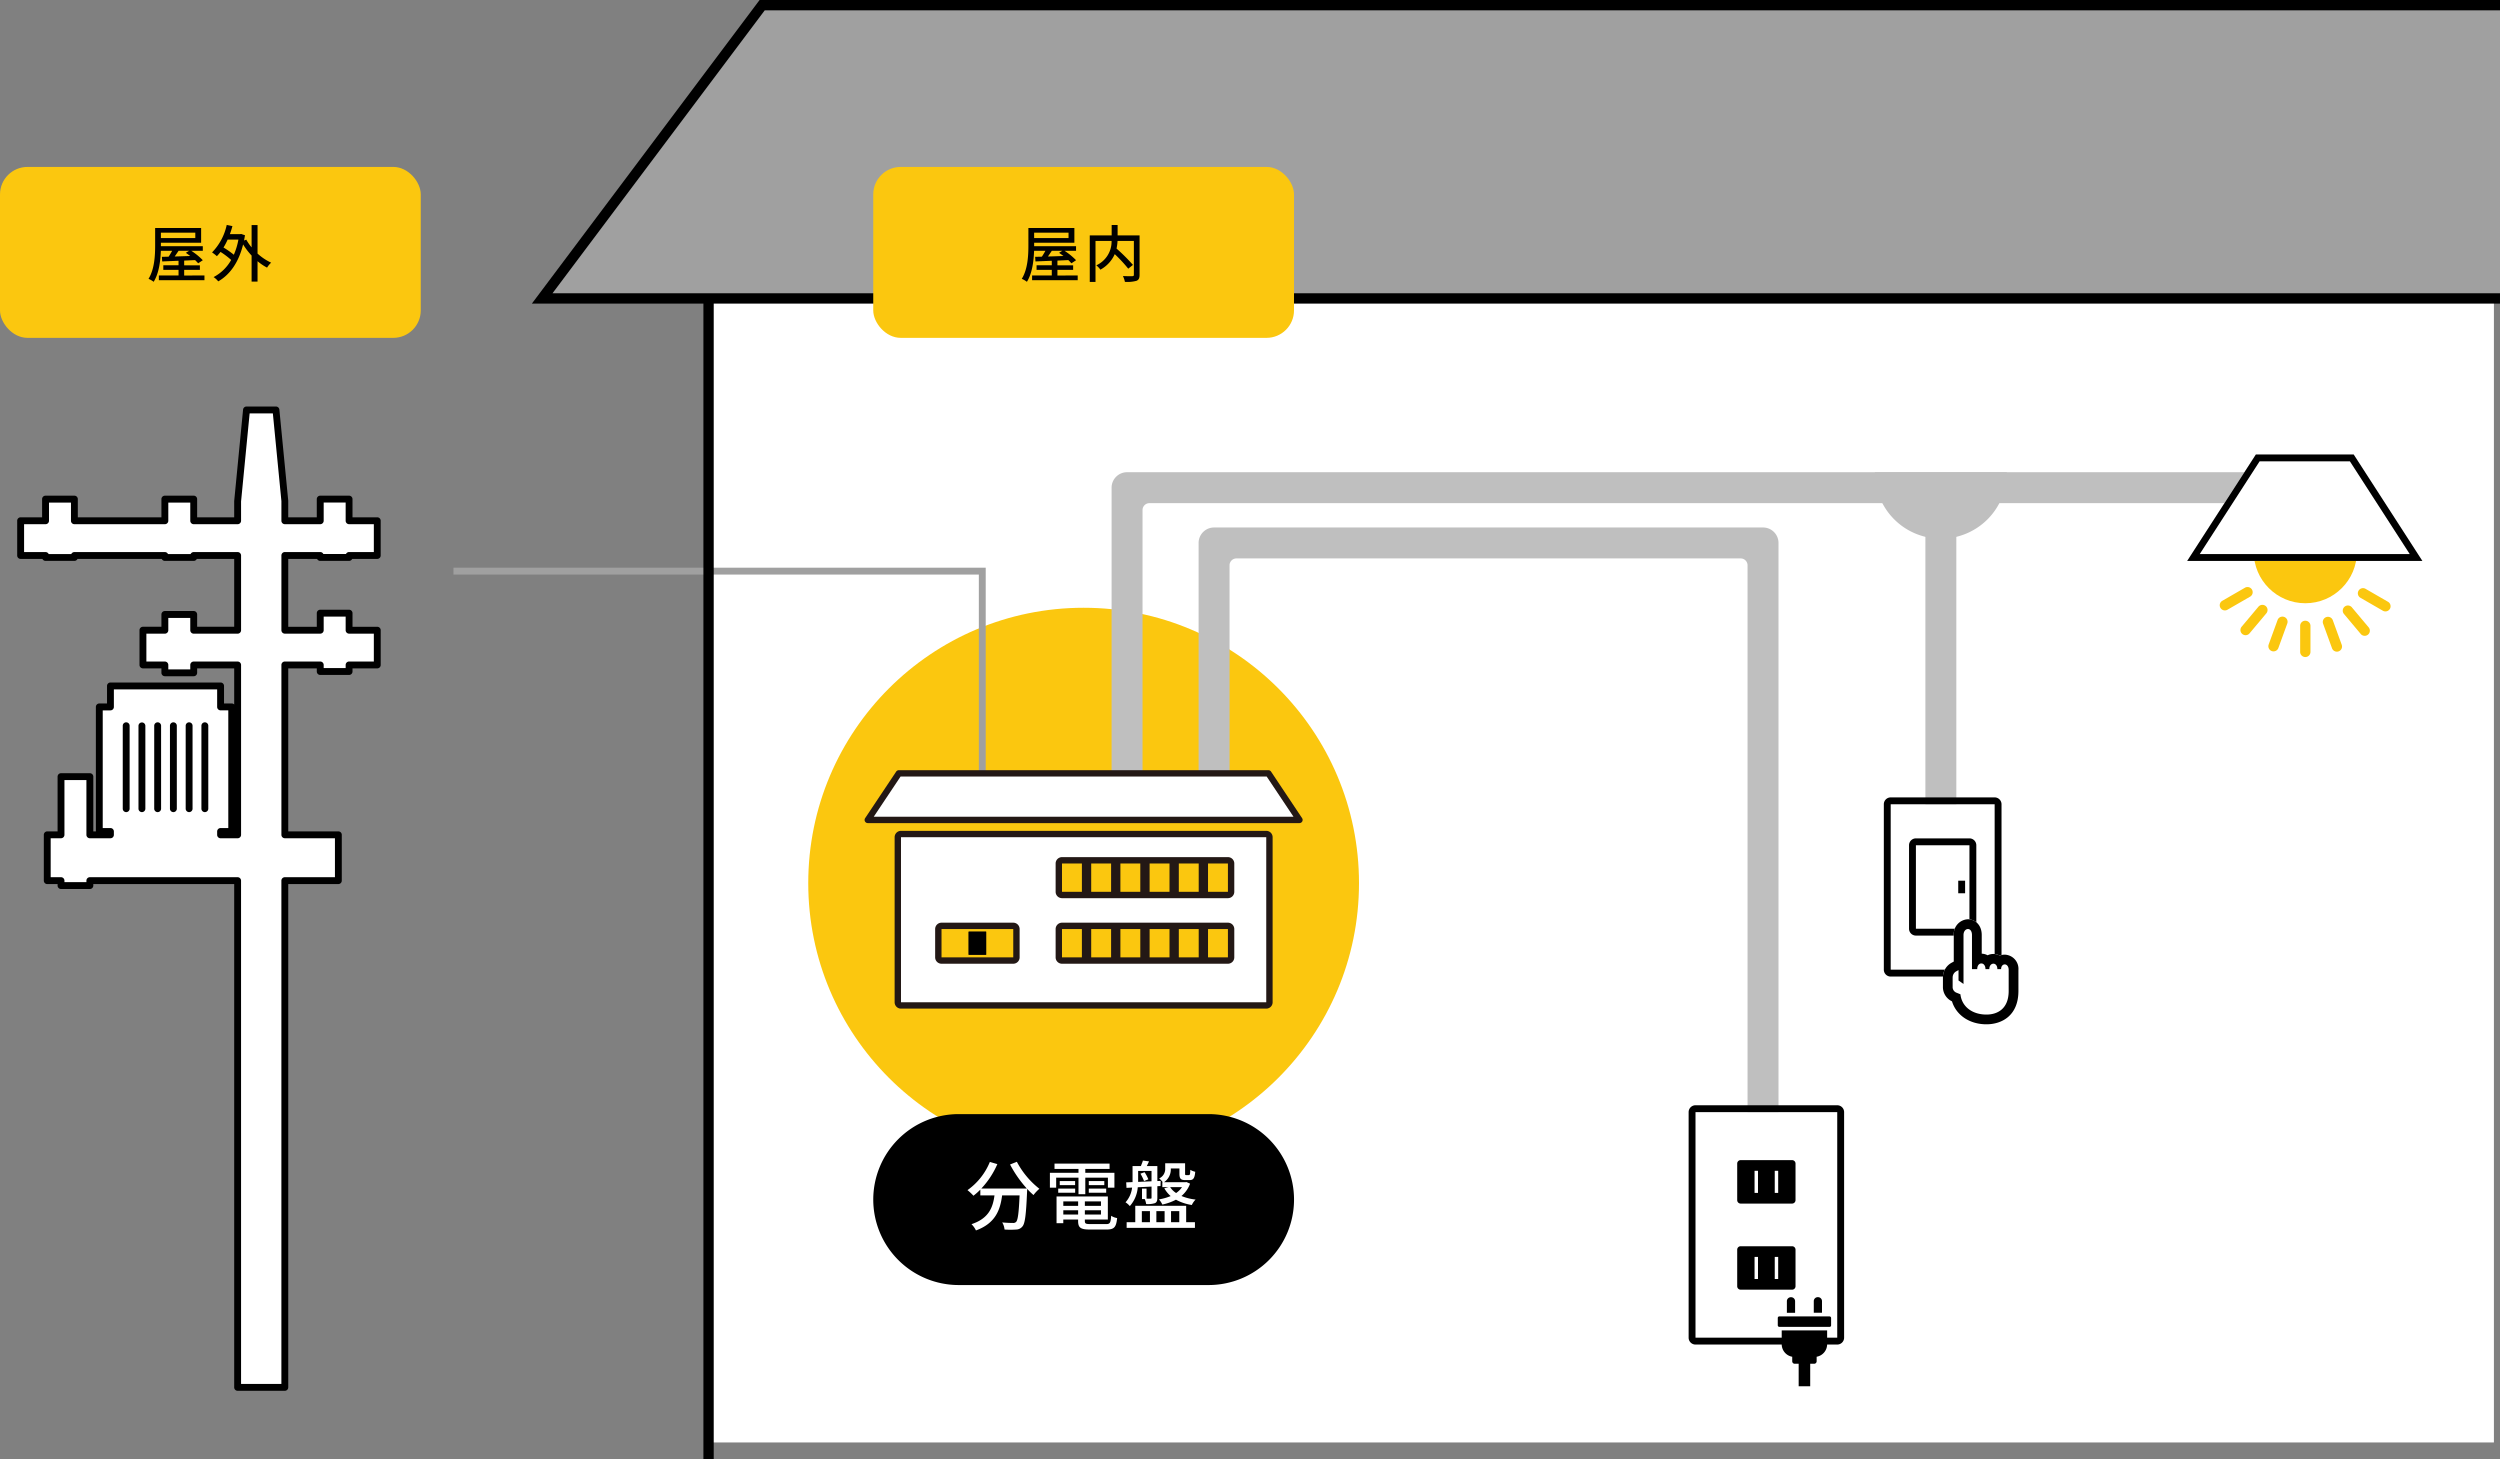 <svg xmlns="http://www.w3.org/2000/svg" width="622" height="363.053" viewBox="0 0 622 363.053">
  <rect x="0" y="0" width="622" height="363.053" fill="#808080" stroke="none"/>
  <g id="グループ_2054" data-name="グループ 2054" transform="translate(-1879.968 -673.28)">
    <rect id="長方形_1421" data-name="長方形 1421" width="444.058" height="293.523" transform="translate(2056.393 738.64)" fill="#fff"/>
    <circle id="楕円形_593" data-name="楕円形 593" cx="68.513" cy="68.513" r="68.513" transform="translate(2081.061 824.491)" fill="#fbc70f"/>
    <rect id="長方形_1422" data-name="長方形 1422" width="7.696" height="108.063" transform="translate(2359.007 794.614)" fill="#bfbfbf"/>
    <path id="パス_6437" data-name="パス 6437" d="M2160.38,790.768a3.848,3.848,0,0,0-3.848,3.849v76.212h7.7V800.175a1.711,1.711,0,0,1,1.711-1.71h279.385v-7.7Z" fill="#bfbfbf"/>
    <path id="パス_6438" data-name="パス 6438" d="M2318.6,804.519H2182.029a3.849,3.849,0,0,0-3.848,3.849v59.267h7.7V813.926a1.711,1.711,0,0,1,1.71-1.71h125.457a1.711,1.711,0,0,1,1.711,1.71V999.99h7.7V808.368A3.848,3.848,0,0,0,2318.6,804.519Z" fill="#bfbfbf"/>
    <path id="パス_6439" data-name="パス 6439" d="M2125.214,867.322h-1.71V816.231H1992.788v-1.71h132.426Z" fill="#a0a0a0"/>
    <rect id="長方形_1423" data-name="長方形 1423" width="2.565" height="294.199" transform="translate(2054.976 742.134)"/>
    <path id="パス_6440" data-name="パス 6440" d="M2501.968,747.525h-487.1l54.73-72.962h432.37Z" fill="#a0a0a0"/>
    <path id="パス_6441" data-name="パス 6441" d="M2501.968,746.243H2017.433l52.806-70.4h431.729V673.28H2068.956L2012.3,748.808h489.666Z"/>
    <path id="パス_6442" data-name="パス 6442" d="M1966.816,811.974v-.489h7.013V802.84h-7.013v-5.382h-7.176v5.382h-8.807v-4.893l-2.207-22.671H1941.3l-2.207,22.671v4.893h-10.927v-5.382h-7.176v5.382h-22.507v-5.382H1891.3v5.382h-6.2v8.644h6.2v.489h7.176v-.489h22.507v.489h7.176v-.489h10.927v18.593h-10.927v-3.914h-7.176v3.914h-5.454v8.644h5.454v1.957h7.176v-1.957h10.927v42.259h-4.24v-.833h2.773V849.16h-2.773v-5.219h-27.4v5.219h-2.773v30.989h2.773v.833h-5.122V866.51h-7.176v14.472h-3.425v11.4h3.425v1.225h7.176v-1.225h36.763v126.071h11.743V892.384h13.318v-11.4h-13.318V838.722h8.807v1.631h7.176v-1.631h7.013v-8.644h-7.013v-4.241h-7.176v4.241h-8.807V811.484h8.807v.489Z" fill="#fff"/>
    <path id="パス_6443" data-name="パス 6443" d="M1950.833,1019.31H1939.09a.854.854,0,0,1-.855-.855V893.24h-35.052v.369a.856.856,0,0,1-.856.856h-7.177a.855.855,0,0,1-.855-.856v-.369h-2.569a.856.856,0,0,1-.856-.856v-11.4a.855.855,0,0,1,.856-.855h2.569V866.51a.855.855,0,0,1,.855-.855h7.177a.855.855,0,0,1,.856.855v13.616h.638V849.16a.855.855,0,0,1,.855-.855h1.918v-4.364a.854.854,0,0,1,.855-.855h27.4a.854.854,0,0,1,.855.855V848.3h1.918a.856.856,0,0,1,.613.259v-8.987h-9.217v1.1a.855.855,0,0,1-.855.855h-7.177a.855.855,0,0,1-.856-.855v-1.1h-4.6a.856.856,0,0,1-.855-.856v-8.643a.855.855,0,0,1,.855-.855h4.6v-3.06a.855.855,0,0,1,.856-.855h7.177a.855.855,0,0,1,.855.855v3.06h9.217V812.339h-9.3a.856.856,0,0,1-.773.49h-7.177a.857.857,0,0,1-.774-.49h-20.96a.857.857,0,0,1-.774.49H1891.3a.856.856,0,0,1-.773-.49H1885.1a.854.854,0,0,1-.855-.855v-8.643a.854.854,0,0,1,.855-.855h5.342v-4.528a.855.855,0,0,1,.855-.855h7.176a.855.855,0,0,1,.856.855v4.528h20.8v-4.528a.855.855,0,0,1,.856-.855h7.177a.855.855,0,0,1,.855.855v4.528h9.217v-4.038l2.21-22.754a.855.855,0,0,1,.851-.772h7.329a.854.854,0,0,1,.851.772l2.208,22.671,0,4.121h7.1v-4.528a.855.855,0,0,1,.855-.855h7.177a.855.855,0,0,1,.855.855v4.528h6.157a.854.854,0,0,1,.855.855v8.643a.854.854,0,0,1-.855.855h-6.239a.856.856,0,0,1-.773.49h-7.177a.857.857,0,0,1-.774-.49h-7.178v16.884h7.1v-3.386a.855.855,0,0,1,.855-.855h7.177a.855.855,0,0,1,.855.855v3.386h6.157a.854.854,0,0,1,.855.855v8.643a.855.855,0,0,1-.855.856h-6.157v.775a.856.856,0,0,1-.855.856h-7.177a.855.855,0,0,1-.855-.856v-.775h-7.1v40.549h12.462a.854.854,0,0,1,.855.855v11.4a.855.855,0,0,1-.855.856h-12.462v125.215A.855.855,0,0,1,1950.833,1019.31Zm-10.888-1.71h10.032V892.384a.855.855,0,0,1,.856-.855H1963.3v-9.693h-12.462a.855.855,0,0,1-.856-.855v-42.26a.855.855,0,0,1,.856-.855h8.807a.855.855,0,0,1,.855.855v.776h5.467v-.776a.855.855,0,0,1,.855-.855h6.157v-6.933h-6.157a.854.854,0,0,1-.855-.855v-3.386h-5.467v3.386a.855.855,0,0,1-.855.855h-8.807a.855.855,0,0,1-.856-.855V811.484a.855.855,0,0,1,.856-.855h8.807a.855.855,0,0,1,.773.489h5.63a.856.856,0,0,1,.774-.489h6.157V803.7h-6.157a.855.855,0,0,1-.855-.855v-4.527h-5.467v4.527a.855.855,0,0,1-.855.855h-8.807a.855.855,0,0,1-.856-.855v-4.893l-2.127-21.816h-5.778l-2.131,21.9,0,4.811a.855.855,0,0,1-.855.855h-10.927a.855.855,0,0,1-.856-.855v-4.527h-5.466v4.527a.855.855,0,0,1-.855.855h-22.508a.855.855,0,0,1-.855-.855v-4.527h-5.466v4.527a.855.855,0,0,1-.855.855h-5.342v6.933h5.342a.856.856,0,0,1,.774.489h5.629a.856.856,0,0,1,.773-.489h22.508a.856.856,0,0,1,.773.489h5.63a.856.856,0,0,1,.774-.489h10.927a.854.854,0,0,1,.855.855v18.594a.854.854,0,0,1-.855.855h-10.927a.855.855,0,0,1-.856-.855v-3.06h-5.466v3.06a.855.855,0,0,1-.855.855h-4.6v6.933h4.6a.855.855,0,0,1,.855.855v1.1h5.466v-1.1a.855.855,0,0,1,.856-.855h10.927a.855.855,0,0,1,.855.855v42.26a.854.854,0,0,1-.855.855h-4.241a.855.855,0,0,1-.855-.855v-.833a.855.855,0,0,1,.855-.855h1.918V850.016h-1.918a.855.855,0,0,1-.855-.856V844.8H1908.3v4.364a.855.855,0,0,1-.855.856h-1.918v29.277h1.918a.855.855,0,0,1,.855.855v.833a.854.854,0,0,1-.855.855h-5.122a.855.855,0,0,1-.855-.855V867.365h-5.466v13.616a.855.855,0,0,1-.856.855h-2.569v9.693h2.569a.855.855,0,0,1,.856.855v.37h5.466v-.37a.855.855,0,0,1,.855-.855h36.763a.855.855,0,0,1,.855.855Z"/>
    <g id="グループ_2038" data-name="グループ 2038">
      <path id="パス_6444" data-name="パス 6444" d="M1911.363,875.336a.855.855,0,0,1-.855-.855V853.849a.855.855,0,0,1,1.711,0v20.632A.855.855,0,0,1,1911.363,875.336Z"/>
      <path id="パス_6445" data-name="パス 6445" d="M1915.278,875.336a.855.855,0,0,1-.856-.855V853.849a.856.856,0,0,1,1.711,0v20.632A.855.855,0,0,1,1915.278,875.336Z"/>
      <path id="パス_6446" data-name="パス 6446" d="M1919.192,875.336a.854.854,0,0,1-.855-.855V853.849a.855.855,0,0,1,1.71,0v20.632A.855.855,0,0,1,1919.192,875.336Z"/>
      <path id="パス_6447" data-name="パス 6447" d="M1923.106,875.336a.854.854,0,0,1-.855-.855V853.849a.855.855,0,0,1,1.71,0v20.632A.854.854,0,0,1,1923.106,875.336Z"/>
      <path id="パス_6448" data-name="パス 6448" d="M1927.021,875.336a.854.854,0,0,1-.855-.855V853.849a.855.855,0,0,1,1.71,0v20.632A.854.854,0,0,1,1927.021,875.336Z"/>
      <path id="パス_6449" data-name="パス 6449" d="M1930.935,875.336a.854.854,0,0,1-.855-.855V853.849a.855.855,0,0,1,1.71,0v20.632A.854.854,0,0,1,1930.935,875.336Z"/>
    </g>
    <circle id="楕円形_594" data-name="楕円形 594" cx="12.836" cy="12.836" r="12.836" transform="translate(2440.694 797.695)" fill="#fbc70f"/>
    <g id="グループ_2039" data-name="グループ 2039">
      <path id="パス_6450" data-name="パス 6450" d="M2482.655,812.847h-58.531l17.1-26.5h24.325Z" fill="#fff"/>
      <path id="パス_6451" data-name="パス 6451" d="M2464.62,788.053l14.895,23.084h-52.253l14.9-23.084h22.462m.931-1.71h-24.325l-17.1,26.5h58.532l-17.1-26.5Z"/>
    </g>
    <path id="パス_6452" data-name="パス 6452" d="M2453.53,836.752a1.283,1.283,0,0,1-1.283-1.282V829a1.283,1.283,0,1,1,2.566,0v6.473A1.283,1.283,0,0,1,2453.53,836.752Z" fill="#fbc70f"/>
    <path id="パス_6453" data-name="パス 6453" d="M2445.621,835.343a1.282,1.282,0,0,1-1.205-1.721l2.214-6.083a1.282,1.282,0,0,1,2.41.877l-2.214,6.083A1.281,1.281,0,0,1,2445.621,835.343Z" fill="#fbc70f"/>
    <path id="パス_6454" data-name="パス 6454" d="M2438.672,831.315a1.283,1.283,0,0,1-.983-2.107l4.161-4.959a1.283,1.283,0,1,1,1.966,1.648l-4.161,4.959A1.279,1.279,0,0,1,2438.672,831.315Z" fill="#fbc70f"/>
    <path id="パス_6455" data-name="パス 6455" d="M2433.521,825.152a1.283,1.283,0,0,1-.643-2.394l5.607-3.236a1.283,1.283,0,1,1,1.282,2.222l-5.606,3.236A1.271,1.271,0,0,1,2433.521,825.152Z" fill="#fbc70f"/>
    <path id="パス_6456" data-name="パス 6456" d="M2461.383,835.415a1.284,1.284,0,0,1-1.205-.844l-2.214-6.083a1.283,1.283,0,1,1,2.411-.877l2.213,6.083a1.282,1.282,0,0,1-.766,1.644A1.3,1.3,0,0,1,2461.383,835.415Z" fill="#fbc70f"/>
    <path id="パス_6457" data-name="パス 6457" d="M2468.307,831.473a1.277,1.277,0,0,1-.983-.459l-4.161-4.959a1.283,1.283,0,1,1,1.966-1.648l4.16,4.959a1.282,1.282,0,0,1-.982,2.107Z" fill="#fbc70f"/>
    <path id="パス_6458" data-name="パス 6458" d="M2473.463,825.4a1.282,1.282,0,0,1-.64-.172l-5.606-3.237a1.283,1.283,0,0,1,1.282-2.222l5.607,3.237a1.283,1.283,0,0,1-.643,2.394Z" fill="#fbc70f"/>
    <g id="グループ_2041" data-name="グループ 2041">
      <path id="パス_6459" data-name="パス 6459" d="M2195.011,879.994h-90.874a1.584,1.584,0,0,0-1.586,1.585v41.063a1.585,1.585,0,0,0,1.586,1.586h90.874a1.584,1.584,0,0,0,1.585-1.586V881.579A1.584,1.584,0,0,0,2195.011,879.994Z" fill="#231815"/>
      <g id="グループ_2040" data-name="グループ 2040">
        <path id="パス_6460" data-name="パス 6460" d="M2195.55,865.7H2103.6l-7.723,11.58h107.4Z" fill="#fff"/>
        <path id="パス_6461" data-name="パス 6461" d="M2203.273,878.069h-107.4a.792.792,0,0,1-.659-1.232l7.723-11.58a.8.8,0,0,1,.66-.353h91.951a.8.8,0,0,1,.66.353l7.724,11.58a.793.793,0,0,1-.66,1.232Zm-105.917-1.585h104.435l-6.666-9.995h-91.1Z" fill="#231815"/>
      </g>
      <rect id="長方形_1424" data-name="長方形 1424" width="4.949" height="7.042" transform="translate(2165.992 888.118)" fill="#fbc70f"/>
      <rect id="長方形_1425" data-name="長方形 1425" width="4.949" height="7.042" transform="translate(2151.459 888.118)" fill="#fbc70f"/>
      <rect id="長方形_1426" data-name="長方形 1426" width="4.949" height="7.042" transform="translate(2173.258 888.118)" fill="#fbc70f"/>
      <rect id="長方形_1427" data-name="長方形 1427" width="4.949" height="7.042" transform="translate(2180.525 888.118)" fill="#fbc70f"/>
      <rect id="長方形_1428" data-name="長方形 1428" width="4.949" height="7.042" transform="translate(2158.725 888.118)" fill="#fbc70f"/>
      <path id="パス_6462" data-name="パス 6462" d="M2149.142,895.16v-7.042h-4.949v7.042Z" fill="#fbc70f"/>
      <rect id="長方形_1429" data-name="長方形 1429" width="4.949" height="7.042" transform="translate(2144.193 904.429)" fill="#fbc70f"/>
      <rect id="長方形_1430" data-name="長方形 1430" width="4.949" height="7.042" transform="translate(2158.726 904.429)" fill="#fbc70f"/>
      <rect id="長方形_1431" data-name="長方形 1431" width="4.949" height="7.042" transform="translate(2151.459 904.429)" fill="#fbc70f"/>
      <rect id="長方形_1432" data-name="長方形 1432" width="4.949" height="7.042" transform="translate(2165.992 904.429)" fill="#fbc70f"/>
      <rect id="長方形_1433" data-name="長方形 1433" width="4.949" height="7.042" transform="translate(2173.258 904.429)" fill="#fbc70f"/>
      <path id="パス_6463" data-name="パス 6463" d="M2180.525,904.429v7.042h4.949v-7.042Z" fill="#fbc70f"/>
      <path id="パス_6464" data-name="パス 6464" d="M2132.066,904.429h-17.847v7.042h17.847Zm-11.1,6.4v-5.75h4.36v5.75Z" fill="#fbc70f"/>
      <rect id="長方形_1434" data-name="長方形 1434" width="4.36" height="5.75" transform="translate(2120.962 905.075)"/>
      <path id="パス_6465" data-name="パス 6465" d="M2104.137,881.579v41.064h90.874V881.579Zm29.514,29.892a1.584,1.584,0,0,1-1.585,1.585h-17.848a1.584,1.584,0,0,1-1.585-1.585V904.43a1.584,1.584,0,0,1,1.585-1.586h17.848a1.584,1.584,0,0,1,1.585,1.586Zm53.408,0a1.584,1.584,0,0,1-1.585,1.586h-41.28a1.585,1.585,0,0,1-1.586-1.586v-7.042a1.584,1.584,0,0,1,1.585-1.585h41.282a1.584,1.584,0,0,1,1.585,1.585Zm0-16.31a1.584,1.584,0,0,1-1.585,1.585h-41.28a1.585,1.585,0,0,1-1.586-1.585v-7.043a1.584,1.584,0,0,1,1.585-1.585h41.282a1.584,1.584,0,0,1,1.585,1.585Z" fill="#fff"/>
    </g>
    <rect id="長方形_949" data-name="長方形 949" width="104.686" height="42.529" rx="6.841" transform="translate(2097.231 714.81)" fill="#fbc70f"/>
    <g id="屋内" style="isolation: isolate">
      <g id="グループ_2042" data-name="グループ 2042" style="isolation: isolate">
        <path id="パス_6466" data-name="パス 6466" d="M2148.1,741.821v1.17h-11.348v-1.17h4.9v-1.4h-3.787v-1.139h3.787v-1.124l-4.064.169-.077-1.155c.493,0,1.062-.016,1.678-.031.293-.446.616-.97.877-1.463h-2.817c-.092,2.495-.446,5.575-1.786,7.715a5.777,5.777,0,0,0-1.278-.739c1.509-2.418,1.647-5.882,1.647-8.33V730h11.441v3.68h-10.008v.847h10.424v1.154h-2.864a16.1,16.1,0,0,1,2.864,2.341l-1.155.77a9.166,9.166,0,0,0-.77-.8l-2.71.123v1.171h3.91v1.139h-3.91v1.4Zm-10.839-10.655v1.34h8.56v-1.34Zm4.4,4.511c-.323.478-.646.971-.97,1.418,1.217-.031,2.525-.078,3.865-.124-.369-.277-.739-.555-1.093-.785l.815-.509Z"/>
        <path id="パス_6467" data-name="パス 6467" d="M2163.493,741.637c0,.847-.2,1.277-.77,1.509a8.535,8.535,0,0,1-2.879.261,5.737,5.737,0,0,0-.493-1.447c1,.046,2.048.046,2.341.031s.384-.093.384-.37V733.23h-4.064a12.28,12.28,0,0,1-.247,1.894,46.046,46.046,0,0,1,4.081,4.064l-1.17.94a36.818,36.818,0,0,0-3.358-3.619,8.184,8.184,0,0,1-3.571,3.865,5.116,5.116,0,0,0-1.017-1.078,6.52,6.52,0,0,0,3.8-6.066h-4v10.192H2151.1V731.843h5.45v-2.586h1.479v2.586h5.466Z"/>
      </g>
    </g>
    <rect id="長方形_949-2" data-name="長方形 949" width="104.686" height="42.529" rx="6.841" transform="translate(1879.968 714.81)" fill="#fbc70f"/>
    <g id="屋内-2" data-name="屋内" style="isolation: isolate">
      <g id="グループ_2043" data-name="グループ 2043" style="isolation: isolate">
        <path id="パス_6468" data-name="パス 6468" d="M1930.837,741.821v1.17h-11.348v-1.17h4.9v-1.4H1920.6v-1.139h3.787v-1.124l-4.064.169-.077-1.155c.493,0,1.062-.016,1.678-.031.293-.446.616-.97.877-1.463h-2.817c-.092,2.495-.446,5.575-1.786,7.715a5.78,5.78,0,0,0-1.278-.739c1.509-2.418,1.647-5.882,1.647-8.33V730h11.441v3.68H1920v.847h10.424v1.154h-2.864a16.091,16.091,0,0,1,2.864,2.341l-1.155.77a9.166,9.166,0,0,0-.77-.8l-2.71.123v1.171h3.911v1.139h-3.911v1.4ZM1920,731.166v1.34h8.56v-1.34Zm4.4,4.511c-.323.478-.646.971-.97,1.418,1.217-.031,2.525-.078,3.865-.124-.369-.277-.739-.555-1.093-.785l.815-.509Z"/>
        <path id="パス_6469" data-name="パス 6469" d="M1944.044,736.37a13.409,13.409,0,0,0,3.387,2.264,5.286,5.286,0,0,0-1.016,1.231,12.8,12.8,0,0,1-2.371-1.6v5.08h-1.478v-6.482a17.308,17.308,0,0,1-2.11-2.772c-1.14,4.6-3.372,7.592-6.19,9.193a5.029,5.029,0,0,0-1.155-1.063,10.755,10.755,0,0,0,4.373-4.265,19.454,19.454,0,0,0-2.648-2,12.277,12.277,0,0,1-.909,1.062,10.713,10.713,0,0,0-1.2-.939,13.977,13.977,0,0,0,3.65-6.837l1.416.293a20.143,20.143,0,0,1-.631,2h2.54l.263-.047.954.324c-.077.446-.154.893-.231,1.309l.554-.216a12.274,12.274,0,0,0,1.325,1.925v-5.559h1.478Zm-7.438-3.479a15.706,15.706,0,0,1-1.031,1.97,21.662,21.662,0,0,1,2.571,1.8,16.9,16.9,0,0,0,1.139-3.772Z"/>
      </g>
    </g>
    <path id="長方形_950" data-name="長方形 950" d="M2118.5,950.469h62.157a21.265,21.265,0,0,1,21.265,21.264h0A21.265,21.265,0,0,1,2180.652,993H2118.5a21.265,21.265,0,0,1-21.264-21.265h0A21.264,21.264,0,0,1,2118.5,950.469Z"/>
    <g id="分電盤" style="isolation: isolate">
      <g id="グループ_2044" data-name="グループ 2044" style="isolation: isolate">
        <path id="パス_6470" data-name="パス 6470" d="M2132.963,962.33a20.841,20.841,0,0,0,5.607,6.717,9.56,9.56,0,0,0-1.467,1.562,17.161,17.161,0,0,1-1.581-1.543c0,.169,0,.564-.018.734-.245,5.7-.509,7.884-1.149,8.617a2.025,2.025,0,0,1-1.542.772,21.189,21.189,0,0,1-2.917,0,4.018,4.018,0,0,0-.583-1.769c1.147.114,2.22.132,2.653.132a1.012,1.012,0,0,0,.809-.263c.433-.452.677-2.221.865-6.586h-4.346c-.471,3.651-1.675,6.943-6.511,8.712a5.505,5.505,0,0,0-1.11-1.561c4.328-1.431,5.325-4.178,5.721-7.151h-3.519v-1.449a16.061,16.061,0,0,1-1.712,1.524,13.18,13.18,0,0,0-1.487-1.393,15.961,15.961,0,0,0,5.569-7.018l1.864.546a21.152,21.152,0,0,1-3.99,6.077h11.328a28.922,28.922,0,0,1-4.178-5.983Z" fill="#fff"/>
        <path id="パス_6471" data-name="パス 6471" d="M2148.295,966.281h-5.55v2.484h-1.562v-3.688h7.112v-.959h-5.964v-1.337h13.7v1.337h-6.04v.959h7.244v3.688h-1.618v-2.484h-5.626V970.4h-1.694Zm6.887,11.553c.941,0,1.129-.32,1.242-2.069a3.645,3.645,0,0,0,1.487.564c-.227,2.277-.735,2.86-2.635,2.86h-4.121c-2.314,0-2.954-.433-2.954-2.126v-.358h-3.687v.9h-1.676v-6.643H2155.6v5.739h-5.72v.358c0,.659.225.771,1.392.771Zm-11.929-8.824h4.214v1.016h-4.214Zm4.2-1.882v1.016h-3.819v-1.016Zm-2.934,5.062v1.11h3.687v-1.11Zm3.687,3.273v-1.072h-3.687v1.072Zm5.683-3.273h-4.008v1.11h4.008Zm0,3.273v-1.072h-4.008v1.072Zm.828-8.335v1.016h-3.857v-1.016Zm-3.857,1.882h4.327v1.016h-4.327Z" fill="#fff"/>
        <path id="パス_6472" data-name="パス 6472" d="M2163.044,968.671a7.971,7.971,0,0,1-1.975,4.685,4.672,4.672,0,0,0-1.073-.941,6.552,6.552,0,0,0,1.637-3.669l-1.392.076-.076-1.374,1.581-.057V963.4h2.07c.188-.471.4-.979.507-1.374l1.525.207c-.188.413-.376.808-.564,1.167h2.634v3.725l.827-.037-.037,1.279-.79.038v2.86c0,.7-.113,1.11-.584,1.354a5.742,5.742,0,0,1-2.2.226,5.019,5.019,0,0,0-.358-1.242h-.677v-2.6h1.129v2.5a8.232,8.232,0,0,0,1,0c.207,0,.245-.056.245-.263V968.5Zm12.042,8.693h2.183v1.411h-16.991v-1.411h2.146V973.28h12.662Zm-11.948-10.029,3.331-.151v-2.577h-3.331v2.728Zm1.6-2.408a9.086,9.086,0,0,1,.941,1.769l-1.073.432a12.584,12.584,0,0,0-.9-1.844Zm-.678,12.437h2.014v-2.747h-2.014Zm3.613-2.747v2.747h2.051v-2.747Zm1.581-7.207a5.408,5.408,0,0,0-.884-.941,2.573,2.573,0,0,0,1.5-2.464v-1.3h4.949v2.541c0,.357.038.4.283.4h.639c.263,0,.339-.132.377-1.317a4.147,4.147,0,0,0,1.223.488c-.132,1.638-.508,2.07-1.393,2.07h-1.091c-1.11,0-1.449-.357-1.449-1.618v-1.279h-2.145v.056a3.813,3.813,0,0,1-1.693,3.368h5.324l.283-.037.884.4a7.288,7.288,0,0,1-2.145,3.066,12.5,12.5,0,0,0,3.519.885,4.731,4.731,0,0,0-.941,1.355,12.044,12.044,0,0,1-3.951-1.318,12.666,12.666,0,0,1-3.387,1.205,4.9,4.9,0,0,0-.847-1.28,12.933,12.933,0,0,0,2.916-.827,7.453,7.453,0,0,1-1.58-1.939l1.054-.282h-1.543V967.41Zm1.844,1.223a5.017,5.017,0,0,0,1.486,1.468,5.2,5.2,0,0,0,1.468-1.468Zm.225,5.984v2.747h2.051v-2.747Z" fill="#fff"/>
      </g>
    </g>
    <g id="グループ_2045" data-name="グループ 2045">
      <rect id="長方形_1435" data-name="長方形 1435" width="35.263" height="56.117" transform="translate(2301.809 949.978)" fill="#fff"/>
      <path id="パス_6473" data-name="パス 6473" d="M2337.072,949.978v56.117h-35.263V949.978h35.263m0-1.71h-35.263a1.71,1.71,0,0,0-1.71,1.71v56.117a1.71,1.71,0,0,0,1.71,1.71h35.263a1.71,1.71,0,0,0,1.71-1.71V949.978a1.71,1.71,0,0,0-1.71-1.71Z"/>
    </g>
    <path id="パス_6474" data-name="パス 6474" d="M2325.839,961.92h-12.8a.855.855,0,0,0-.855.855v9.1a.855.855,0,0,0,.855.855h12.8a.855.855,0,0,0,.855-.855v-9.1A.855.855,0,0,0,2325.839,961.92Z"/>
    <path id="パス_6475" data-name="パス 6475" d="M2325.839,983.343h-12.8a.855.855,0,0,0-.855.855v9.1a.855.855,0,0,0,.855.855h12.8a.855.855,0,0,0,.855-.855v-9.1A.855.855,0,0,0,2325.839,983.343Z"/>
    <g id="グループ_2046" data-name="グループ 2046">
      <rect id="長方形_1436" data-name="長方形 1436" width="0.855" height="5.498" transform="translate(2316.501 985.999)" fill="#fff"/>
      <rect id="長方形_1437" data-name="長方形 1437" width="0.855" height="5.498" transform="translate(2321.525 985.999)" fill="#fff"/>
    </g>
    <g id="グループ_2047" data-name="グループ 2047">
      <rect id="長方形_1438" data-name="長方形 1438" width="0.855" height="5.498" transform="translate(2316.501 964.576)" fill="#fff"/>
      <rect id="長方形_1439" data-name="長方形 1439" width="0.855" height="5.498" transform="translate(2321.525 964.576)" fill="#fff"/>
    </g>
    <rect id="長方形_1440" data-name="長方形 1440" width="13.267" height="2.606" rx="0.37" transform="translate(2322.278 1000.803)"/>
    <path id="パス_6476" data-name="パス 6476" d="M2325.6,996.028h-.071a.99.99,0,0,0-.986.987V999.9h2.044v-2.888A.99.99,0,0,0,2325.6,996.028Z"/>
    <path id="パス_6477" data-name="パス 6477" d="M2332.294,996.014h-.07a.99.99,0,0,0-.987.987v2.888h2.044V997A.99.99,0,0,0,2332.294,996.014Z"/>
    <path id="パス_6478" data-name="パス 6478" d="M2325.873,1010.839v1.129a.619.619,0,0,0,.617.617h.986v5.6h2.87v-5.6h.986a.619.619,0,0,0,.617-.617v-1.129a3.158,3.158,0,0,0,2.61-3.1v-3.464h-11.3v3.464A3.158,3.158,0,0,0,2325.873,1010.839Z"/>
    <g id="グループ_2048" data-name="グループ 2048">
      <rect id="長方形_1441" data-name="長方形 1441" width="25.863" height="41.158" transform="translate(2350.374 873.382)" fill="#fff"/>
      <path id="パス_6479" data-name="パス 6479" d="M2376.237,873.382V914.54h-25.863V873.382h25.863m0-1.71h-25.863a1.71,1.71,0,0,0-1.71,1.71V914.54a1.71,1.71,0,0,0,1.71,1.71h25.863a1.71,1.71,0,0,0,1.71-1.71V873.382a1.711,1.711,0,0,0-1.71-1.71Z"/>
    </g>
    <g id="グループ_2049" data-name="グループ 2049">
      <rect id="長方形_1442" data-name="長方形 1442" width="13.319" height="20.765" transform="translate(2356.646 883.579)" fill="#fff"/>
      <path id="パス_6480" data-name="パス 6480" d="M2369.965,883.579v20.765h-13.319V883.579h13.319m0-1.711h-13.319a1.711,1.711,0,0,0-1.71,1.711v20.765a1.71,1.71,0,0,0,1.71,1.71h13.319a1.711,1.711,0,0,0,1.71-1.71V883.579a1.711,1.711,0,0,0-1.71-1.711Z"/>
    </g>
    <g id="グループ_2050" data-name="グループ 2050">
      <line id="線_144" data-name="線 144" y2="3.129" transform="translate(2368.033 892.397)" fill="#fff"/>
      <rect id="長方形_1443" data-name="長方形 1443" width="1.71" height="3.128" transform="translate(2367.178 892.397)"/>
    </g>
    <g id="グループ_2053" data-name="グループ 2053">
      <g id="グループ_2051" data-name="グループ 2051">
        <path id="パス_6481" data-name="パス 6481" d="M2363.369,918.724a3.924,3.924,0,0,0,2.252,3.69c1.074,3.48,4.407,5.711,8.576,5.711,3.845,0,7.955-2.178,7.955-8.291v-5.227a3.536,3.536,0,0,0-3.4-3.81,3.222,3.222,0,0,0-1.237.241,3.294,3.294,0,0,0-3.03-.083,3.329,3.329,0,0,0-1.462-.4v-4.636c0-2.579-1.725-3.928-3.429-3.928a3.7,3.7,0,0,0-3.529,3.928v6.6l-.536.292a4.14,4.14,0,0,0-2.159,3.637Z" fill="#fff"/>
      </g>
      <g id="グループ_2052" data-name="グループ 2052">
        <path id="パス_6482" data-name="パス 6482" d="M2363.369,918.724a3.924,3.924,0,0,0,2.252,3.69c1.074,3.48,4.407,5.711,8.576,5.711,3.845,0,7.955-2.178,7.955-8.291v-5.227a3.536,3.536,0,0,0-3.4-3.81,3.222,3.222,0,0,0-1.237.241,3.294,3.294,0,0,0-3.03-.083,3.329,3.329,0,0,0-1.462-.4v-4.636c0-2.579-1.725-3.928-3.429-3.928a3.7,3.7,0,0,0-3.529,3.928v6.6l-.536.292a4.14,4.14,0,0,0-2.159,3.637Zm2.422-2.274a1.718,1.718,0,0,1,.9-1.509l.557-.3v2.586l.79.546.443.312v-.006l.008.006V905.923c0-.968.562-1.5,1.106-1.5.511,0,1,.473,1,1.5V914.4h1.307c0-.944.513-1.417,1.026-1.417s1.025.472,1.025,1.417h.957c0-.9.508-1.357,1.013-1.357s.987.445.987,1.357h.931c0-.773.448-1.178.907-1.178.483,0,.978.448.978,1.387v5.227c0,4.455-2.8,5.868-5.531,5.868-3.371,0-6.1-1.819-6.479-5.049l-1-.4a1.493,1.493,0,0,1-.932-1.465V916.45Z"/>
      </g>
    </g>
    <path id="パス_6483" data-name="パス 6483" d="M2379.26,790.768a16.406,16.406,0,1,1-32.811,0Z" fill="#bfbfbf"/>
  </g>
</svg>
